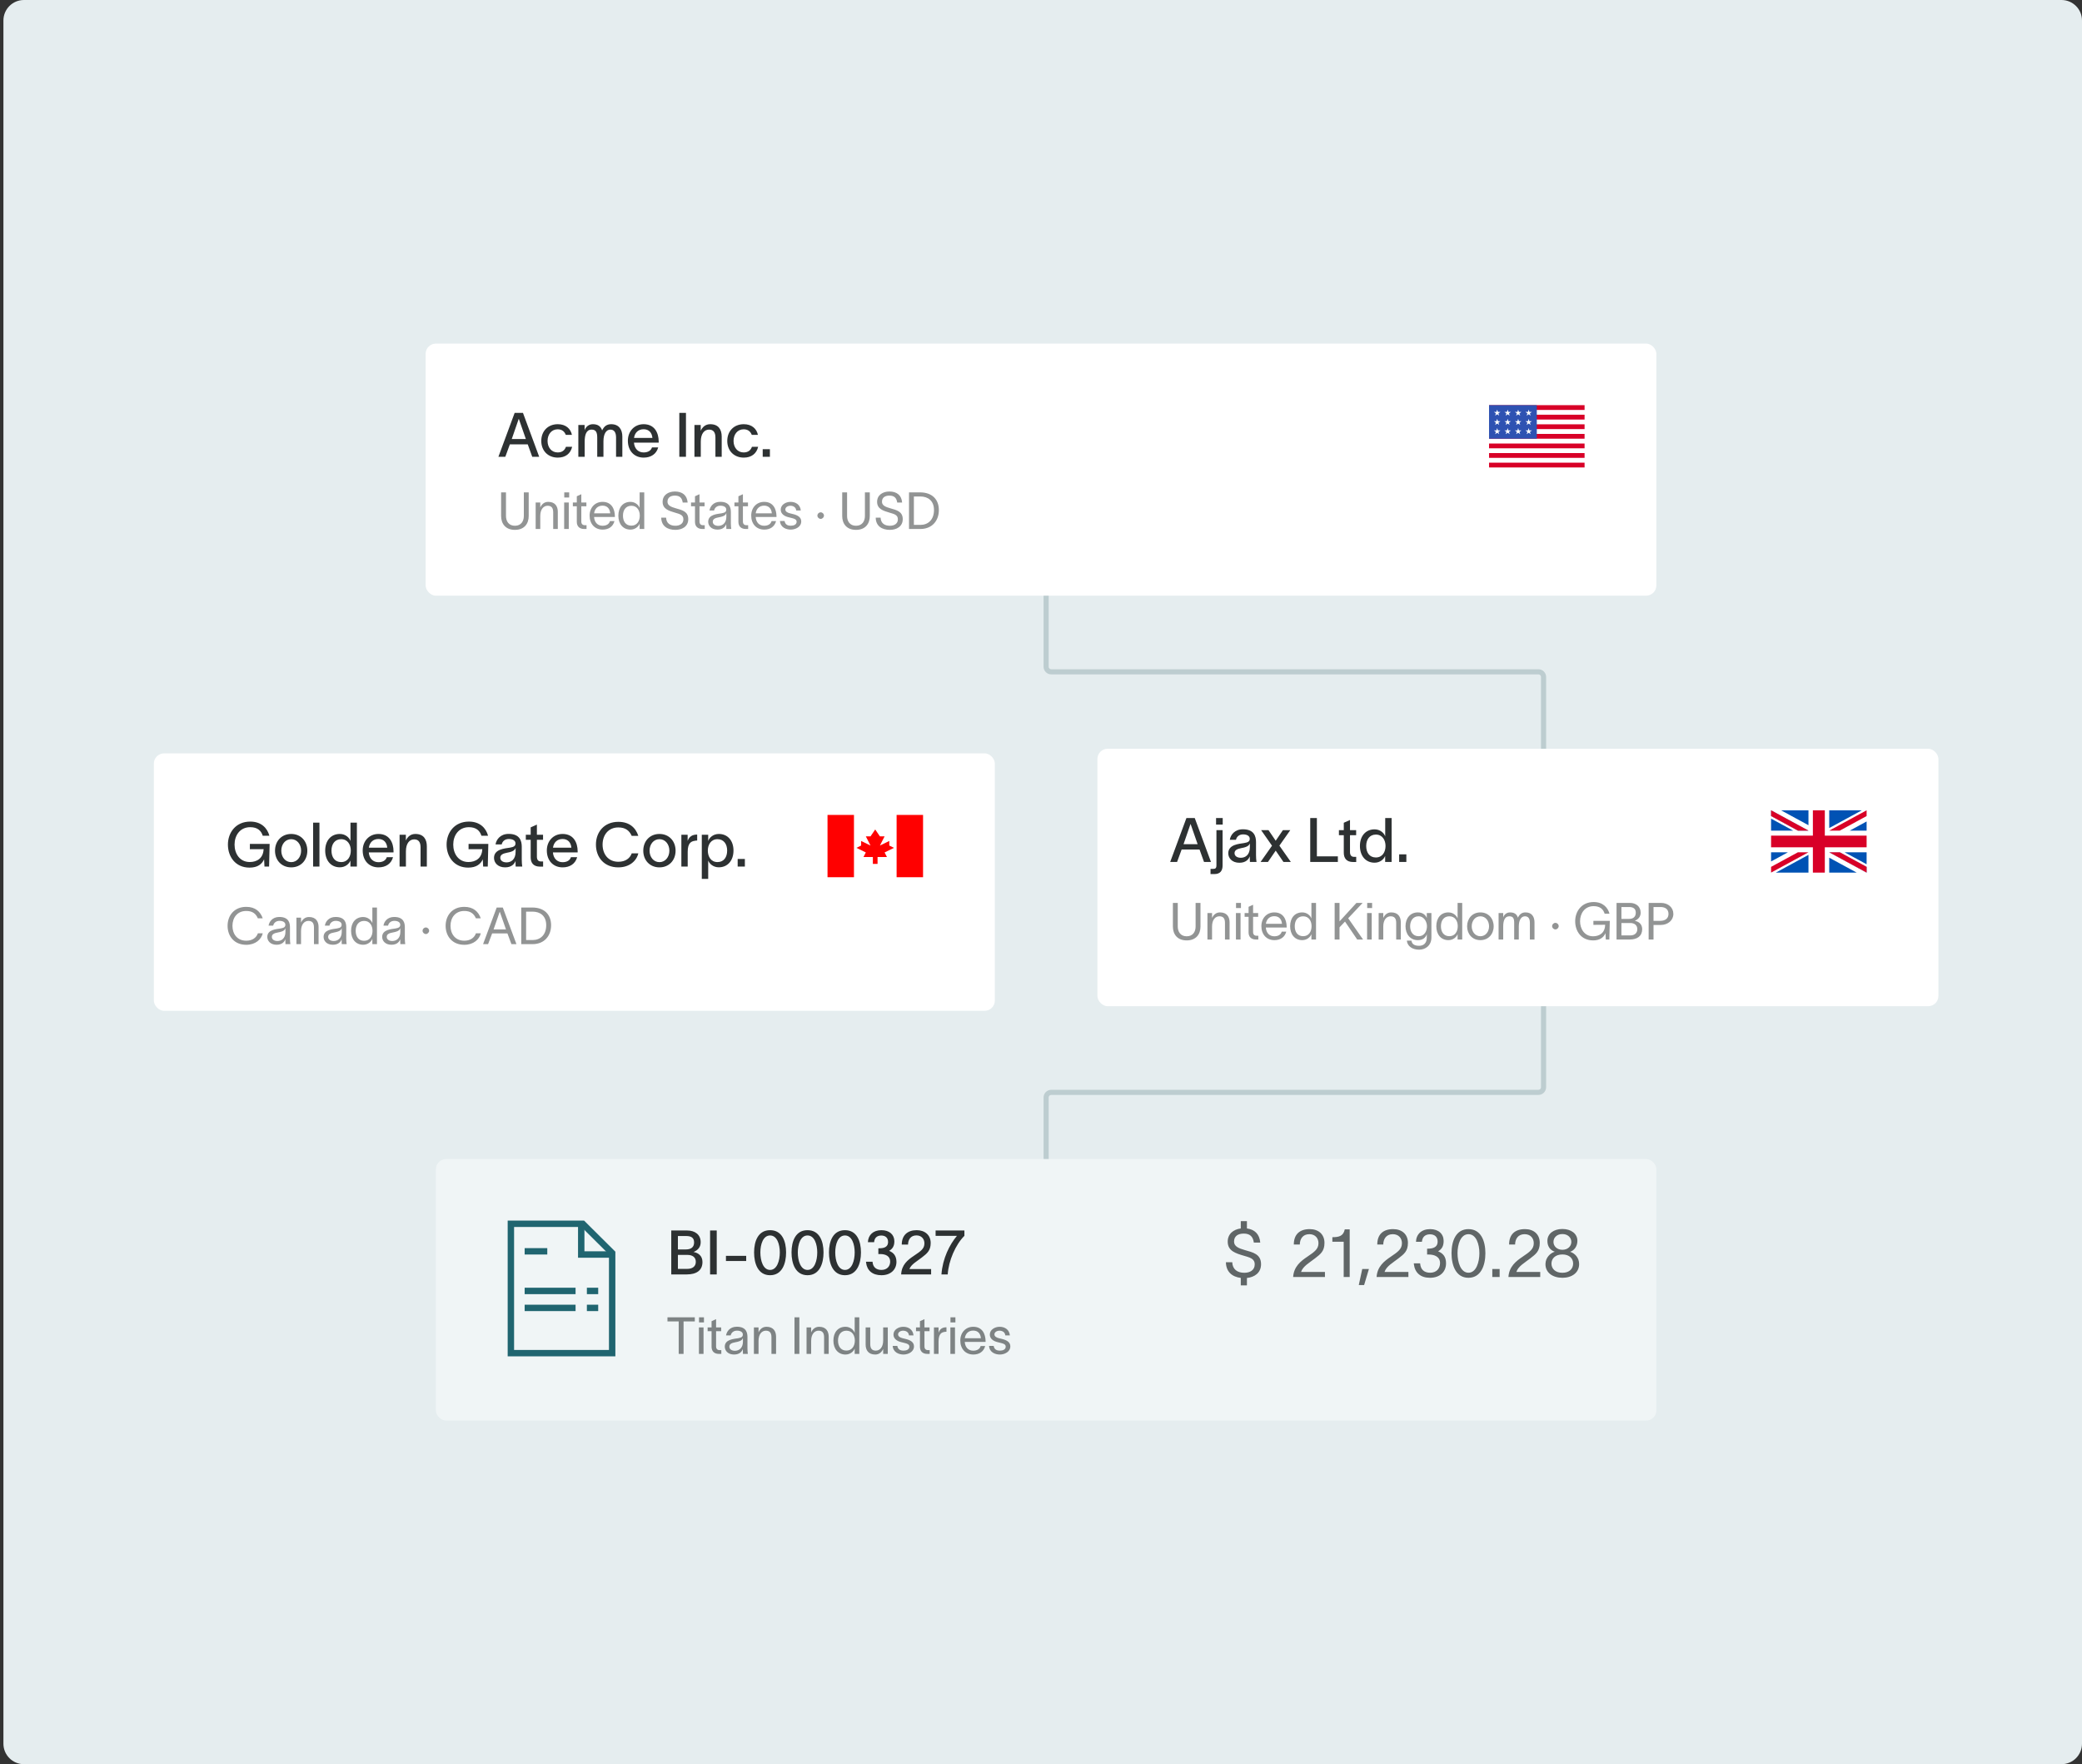 <svg width="406" height="344" viewBox="0 0 406 344" fill="none" xmlns="http://www.w3.org/2000/svg">
<rect x="0" y="0" width="406" height="344" fill="#333333" stroke="none"/>
<g clip-path="url(#clip0_7899_47721)">
<path d="M0.667 4C0.667 1.791 2.458 0 4.667 0H402C404.209 0 406 1.791 406 4V340C406 342.209 404.209 344 402 344H4.667C2.458 344 0.667 342.209 0.667 340V4Z" fill="#E5EDEF"/>
<path d="M204 116V130C204 130.552 204.448 131 205 131H300C300.552 131 301 131.448 301 132V164V212C301 212.552 300.552 213 300 213H205C204.448 213 204 213.448 204 214V228" stroke="#BDCDD0"/>
<rect x="83" y="67" width="240" height="49.15" rx="2" fill="white"/>
<path d="M98.536 89.074H97.192L100.36 80.506H101.98L105.148 89.074H103.792L102.916 86.65H99.424L98.536 89.074ZM99.796 85.606H102.544L101.176 81.682H101.152L99.796 85.606ZM111.576 87.118C111.252 88.462 110.268 89.23 108.768 89.23C106.872 89.23 105.552 87.898 105.552 85.978C105.552 84.046 106.872 82.714 108.768 82.714C110.328 82.714 111.276 83.59 111.528 84.79H110.328C110.1 84.202 109.656 83.71 108.744 83.71C107.544 83.71 106.776 84.706 106.776 85.978C106.776 87.238 107.544 88.222 108.744 88.222C109.572 88.222 110.112 87.838 110.364 87.118H111.576ZM112.779 89.074V82.87H114.003V83.914C114.147 83.338 114.747 82.714 115.599 82.714C116.559 82.714 117.135 83.098 117.423 83.926C117.795 83.122 118.335 82.714 119.187 82.714C120.711 82.714 121.359 83.782 121.359 85.126V89.074H120.135V85.33C120.135 84.298 119.763 83.77 119.019 83.77C118.251 83.77 117.675 84.538 117.675 86.05V89.074H116.463V85.33C116.463 84.298 116.211 83.77 115.359 83.77C114.303 83.77 114.015 84.85 114.015 86.11V89.074H112.779ZM128.354 87.238C128.006 88.522 126.95 89.23 125.522 89.23C123.674 89.23 122.438 87.898 122.438 85.942C122.438 84.07 123.734 82.714 125.51 82.714C127.658 82.714 128.438 84.406 128.45 86.086V86.314H123.626C123.722 87.502 124.466 88.222 125.51 88.222C126.278 88.222 126.926 87.922 127.142 87.238H128.354ZM123.638 85.39H127.226C127.13 84.406 126.578 83.698 125.51 83.698C124.454 83.698 123.782 84.382 123.638 85.39ZM132.47 80.506H133.766V89.074H132.47V80.506ZM135.42 89.074V82.87H136.644V83.998C136.968 83.29 137.544 82.714 138.504 82.714C140.124 82.714 140.736 83.782 140.736 85.126V89.074H139.512V85.33C139.512 84.298 139.116 83.77 138.264 83.77C137.376 83.77 136.656 84.526 136.656 86.11V89.074H135.42ZM147.845 87.118C147.521 88.462 146.537 89.23 145.037 89.23C143.141 89.23 141.821 87.898 141.821 85.978C141.821 84.046 143.141 82.714 145.037 82.714C146.597 82.714 147.545 83.59 147.797 84.79H146.597C146.369 84.202 145.925 83.71 145.013 83.71C143.813 83.71 143.045 84.706 143.045 85.978C143.045 87.238 143.813 88.222 145.013 88.222C145.841 88.222 146.381 87.838 146.633 87.118H147.845ZM148.731 87.586H150.135V89.074H148.731V87.586Z" fill="#2D3132"/>
<g clip-path="url(#clip1_7899_47721)">
<path d="M290.37 79H309V91.15H290.37V79Z" fill="white"/>
<path d="M290.37 79H309V79.934H290.37V79ZM290.37 80.869H309V81.803H290.37V80.869ZM290.37 82.737H309V83.672H290.37V82.737ZM290.37 84.606H309V85.54H290.37V84.606ZM290.37 86.478H309V87.413H290.37V86.478ZM290.37 88.347H309V89.281H290.37V88.347ZM290.37 90.216H309V91.15H290.37V90.216Z" fill="#D80027"/>
<path d="M290.37 79H299.685V85.54H290.37V79Z" fill="#2E52B2"/>
<path d="M292.106 83.932L291.96 83.477L291.801 83.932H291.321L291.71 84.206L291.565 84.66L291.96 84.38L292.345 84.66L292.196 84.206L292.592 83.932H292.106ZM294.15 83.932L294.001 83.477L293.849 83.932H293.369L293.758 84.206L293.613 84.66L294.001 84.38L294.394 84.66L294.248 84.206L294.637 83.932H294.15ZM296.202 83.932L296.046 83.477L295.901 83.932H295.41L295.81 84.206L295.657 84.66L296.046 84.38L296.445 84.66L296.293 84.206L296.681 83.932H296.202ZM298.243 83.932L298.098 83.477L297.945 83.932H297.462L297.855 84.206L297.709 84.66L298.098 84.38L298.49 84.66L298.334 84.206L298.733 83.932H298.243ZM294.001 81.673L293.849 82.127H293.369L293.758 82.408L293.613 82.856L294.001 82.579L294.394 82.856L294.248 82.408L294.637 82.127H294.15L294.001 81.673ZM291.96 81.673L291.801 82.127H291.321L291.71 82.408L291.565 82.856L291.96 82.579L292.345 82.856L292.196 82.408L292.592 82.127H292.106L291.96 81.673ZM296.046 81.673L295.901 82.127H295.41L295.81 82.408L295.657 82.856L296.046 82.579L296.445 82.856L296.293 82.408L296.681 82.127H296.202L296.046 81.673ZM298.098 81.673L297.945 82.127H297.462L297.855 82.408L297.709 82.856L298.098 82.579L298.49 82.856L298.334 82.408L298.733 82.127H298.243L298.098 81.673ZM291.96 79.875L291.801 80.323H291.321L291.71 80.603L291.565 81.055L291.96 80.774L292.345 81.055L292.196 80.603L292.592 80.323H292.106L291.96 79.875ZM294.001 79.875L293.849 80.323H293.369L293.758 80.603L293.613 81.055L294.001 80.774L294.394 81.055L294.248 80.603L294.637 80.323H294.15L294.001 79.875ZM296.046 79.875L295.901 80.323H295.41L295.81 80.603L295.657 81.055L296.046 80.774L296.445 81.055L296.293 80.603L296.681 80.323H296.202L296.046 79.875ZM298.098 79.875L297.945 80.323H297.462L297.855 80.603L297.709 81.055L298.098 80.774L298.49 81.055L298.334 80.603L298.733 80.323H298.243L298.098 79.875Z" fill="white"/>
</g>
<path d="M103.1 100.608C103.1 102.108 102.25 103.318 100.41 103.318C98.57 103.318 97.72 102.108 97.72 100.608V96.008H98.67V100.608C98.67 101.638 99.21 102.518 100.41 102.518C101.61 102.518 102.15 101.638 102.15 100.608V96.008H103.1V100.608ZM104.456 103.148V97.978H105.356V98.948C105.626 98.358 106.106 97.858 106.906 97.858C108.266 97.858 108.776 98.748 108.776 99.798V103.148H107.876V99.888C107.876 98.978 107.486 98.618 106.786 98.618C106.026 98.618 105.356 99.258 105.356 100.608V103.148H104.456ZM110.993 97.008H110.033V96.008H110.993V97.008ZM110.013 103.148V97.978H110.913V103.148H110.013ZM113.359 101.698C113.359 102.158 113.619 102.408 114.019 102.408H114.379V103.148H113.929C112.929 103.148 112.479 102.558 112.479 101.758V98.718H111.709V97.978H112.479V96.768L113.359 96.368V97.978H114.349V98.718H113.359V101.698ZM119.826 101.608C119.536 102.708 118.666 103.268 117.516 103.268C115.986 103.268 114.976 102.158 114.976 100.538C114.976 98.978 116.036 97.858 117.496 97.858C119.316 97.858 119.886 99.318 119.906 100.648V100.808H115.846C115.916 101.888 116.576 102.518 117.496 102.518C118.186 102.518 118.766 102.248 118.946 101.608H119.826ZM115.856 100.088H118.996C118.916 99.188 118.416 98.598 117.496 98.598C116.566 98.598 115.976 99.198 115.856 100.088ZM122.942 97.858C123.882 97.858 124.532 98.488 124.722 99.028H124.732V96.008H125.632V103.148H124.732V102.118H124.722C124.532 102.648 123.882 103.268 122.942 103.268C121.482 103.268 120.582 102.148 120.582 100.548C120.582 98.948 121.482 97.858 122.942 97.858ZM121.482 100.548C121.482 101.668 122.032 102.498 123.122 102.498C124.242 102.498 124.762 101.568 124.762 100.548C124.762 99.538 124.242 98.618 123.122 98.618C122.062 98.618 121.482 99.428 121.482 100.548ZM129.894 100.938C129.934 102.008 130.664 102.518 131.704 102.518C132.544 102.518 133.264 102.128 133.264 101.258C133.264 100.378 132.524 100.228 131.624 99.958C130.444 99.608 129.244 99.258 129.214 97.908C129.184 96.528 130.324 95.838 131.614 95.838C133.044 95.838 133.984 96.558 134.094 97.988H133.134C133.004 97.088 132.554 96.638 131.614 96.638C130.824 96.638 130.164 96.968 130.164 97.838C130.164 98.568 130.864 98.848 131.804 99.118C132.994 99.458 134.214 99.718 134.214 101.228C134.214 102.688 132.984 103.318 131.704 103.318C130.144 103.318 128.964 102.568 128.944 100.938H129.894ZM136.406 101.698C136.406 102.158 136.666 102.408 137.066 102.408H137.426V103.148H136.976C135.976 103.148 135.526 102.558 135.526 101.758V98.718H134.756V97.978H135.526V96.768L136.406 96.368V97.978H137.396V98.718H136.406V101.698ZM138.353 99.538C138.463 98.788 139.093 97.848 140.443 97.848C142.343 97.848 142.523 99.078 142.523 99.878V102.098C142.523 102.488 142.563 102.898 142.603 103.148H141.643C141.623 102.898 141.623 102.688 141.623 102.398V102.198H141.613C141.493 102.598 141.063 103.268 139.913 103.268C138.673 103.268 138.103 102.478 138.103 101.738C138.103 100.278 139.943 100.228 140.723 100.088C141.403 99.968 141.623 99.778 141.623 99.348C141.623 98.918 141.213 98.608 140.473 98.608C139.843 98.608 139.373 98.978 139.253 99.538H138.353ZM138.993 101.738C138.993 102.228 139.443 102.538 140.073 102.538C140.863 102.538 141.643 102.028 141.643 100.748L141.633 100.028C141.533 100.368 141.313 100.668 140.193 100.868C139.443 100.998 138.993 101.218 138.993 101.738ZM144.873 101.698C144.873 102.158 145.133 102.408 145.533 102.408H145.893V103.148H145.443C144.443 103.148 143.993 102.558 143.993 101.758V98.718H143.223V97.978H143.993V96.768L144.873 96.368V97.978H145.863V98.718H144.873V101.698ZM151.34 101.608C151.05 102.708 150.18 103.268 149.03 103.268C147.5 103.268 146.49 102.158 146.49 100.538C146.49 98.978 147.55 97.858 149.01 97.858C150.83 97.858 151.4 99.318 151.42 100.648V100.808H147.36C147.43 101.888 148.09 102.518 149.01 102.518C149.7 102.518 150.28 102.248 150.46 101.608H151.34ZM147.37 100.088H150.51C150.43 99.188 149.93 98.598 149.01 98.598C148.08 98.598 147.49 99.198 147.37 100.088ZM155.265 99.538C155.205 98.868 154.645 98.618 154.125 98.618C153.635 98.618 153.145 98.898 153.145 99.338C153.145 99.738 153.545 99.968 153.995 100.078L154.675 100.248C155.455 100.438 156.245 100.808 156.245 101.668C156.245 102.768 155.095 103.268 154.195 103.268C153.325 103.268 152.185 102.868 152.095 101.588H152.995C153.115 102.248 153.525 102.508 154.225 102.508C154.735 102.508 155.345 102.328 155.345 101.728C155.345 101.288 154.915 101.138 154.425 101.018L153.705 100.838C152.935 100.648 152.245 100.178 152.245 99.378C152.245 98.408 153.245 97.858 154.155 97.858C155.165 97.858 156.055 98.398 156.155 99.538H155.265ZM160.037 99.898C160.387 99.898 160.677 100.188 160.677 100.538C160.677 100.858 160.377 101.178 160.047 101.178C159.697 101.178 159.397 100.888 159.397 100.538C159.397 100.188 159.687 99.898 160.037 99.898ZM169.614 100.608C169.614 102.108 168.764 103.318 166.924 103.318C165.084 103.318 164.234 102.108 164.234 100.608V96.008H165.184V100.608C165.184 101.638 165.724 102.518 166.924 102.518C168.124 102.518 168.664 101.638 168.664 100.608V96.008H169.614V100.608ZM171.72 100.938C171.76 102.008 172.49 102.518 173.53 102.518C174.37 102.518 175.09 102.128 175.09 101.258C175.09 100.378 174.35 100.228 173.45 99.958C172.27 99.608 171.07 99.258 171.04 97.908C171.01 96.528 172.15 95.838 173.44 95.838C174.87 95.838 175.81 96.558 175.92 97.988H174.96C174.83 97.088 174.38 96.638 173.44 96.638C172.65 96.638 171.99 96.968 171.99 97.838C171.99 98.568 172.69 98.848 173.63 99.118C174.82 99.458 176.04 99.718 176.04 101.228C176.04 102.688 174.81 103.318 173.53 103.318C171.97 103.318 170.79 102.568 170.77 100.938H171.72ZM179.412 96.008C181.752 96.008 183.082 97.368 183.082 99.458C183.082 101.548 181.752 103.148 179.472 103.148H177.262V96.008H179.412ZM178.212 102.348H179.502C180.952 102.348 182.132 101.368 182.132 99.458C182.132 97.628 180.952 96.808 179.462 96.808H178.212V102.348Z" fill="#1D2020" fill-opacity="0.48"/>
<rect x="214" y="146" width="164" height="50.2" rx="2" fill="white"/>
<path d="M229.536 168.074H228.192L231.36 159.506H232.98L236.148 168.074H234.792L233.916 165.65H230.424L229.536 168.074ZM230.796 164.606H233.544L232.176 160.682H232.152L230.796 164.606ZM238.435 160.79H237.139V159.506H238.435V160.79ZM236.059 170.438V169.43H236.467C237.007 169.43 237.211 169.322 237.211 168.698V161.87H238.411V168.746C238.411 169.718 238.015 170.438 236.791 170.438H236.059ZM239.818 163.754C239.962 162.806 240.754 161.702 242.374 161.702C244.546 161.702 244.93 163.058 244.93 164.21V166.73C244.93 167.198 244.966 167.738 245.026 168.074H243.742C243.718 167.81 243.718 167.558 243.718 167.258V166.994H243.706C243.526 167.486 243.01 168.23 241.69 168.23C240.25 168.23 239.518 167.318 239.518 166.382C239.518 164.642 241.678 164.546 242.59 164.39C243.394 164.258 243.706 164.066 243.706 163.55C243.706 163.034 243.226 162.698 242.398 162.698C241.69 162.698 241.162 163.106 241.018 163.754H239.818ZM240.742 166.358C240.742 166.898 241.222 167.258 241.966 167.258C242.854 167.258 243.73 166.694 243.73 165.194V164.438C243.598 164.81 243.298 165.158 242.11 165.362C241.234 165.53 240.742 165.782 240.742 166.358ZM245.817 168.074L248.049 164.906L245.925 161.87H247.365L248.769 163.934L250.173 161.87H251.613L249.489 164.894L251.721 168.074H250.281L248.769 165.866L247.257 168.074H245.817ZM255.502 159.506H256.798V166.982H260.89V168.074H255.502V159.506ZM263.256 166.142C263.256 166.742 263.508 167.078 264.048 167.078H264.468V168.086H263.868C262.548 168.086 262.044 167.318 262.044 166.262V162.854H261.096V161.87H262.044V160.43L263.256 159.89V161.87H264.456V162.854H263.256V166.142ZM268.048 161.714C269.152 161.714 269.896 162.446 270.112 163.058H270.124V159.506H271.372V168.074H270.112V166.922H270.1C269.872 167.51 269.152 168.218 268.048 168.218C266.32 168.218 265.192 166.898 265.192 164.954C265.192 163.01 266.32 161.714 268.048 161.714ZM266.416 164.954C266.416 166.238 267.052 167.198 268.3 167.198C269.584 167.198 270.184 166.13 270.184 164.954C270.184 163.802 269.572 162.734 268.3 162.734C267.088 162.734 266.416 163.682 266.416 164.954ZM272.841 166.586H274.245V168.074H272.841V166.586Z" fill="#2D3132"/>
<g clip-path="url(#clip2_7899_47721)">
<path d="M345.37 158H364V170.15H345.37V158Z" fill="white"/>
<path d="M355.849 158H353.521V162.936H345.37V165.214H353.521V170.15H355.849V165.214H364V162.936H355.849V158Z" fill="#D80027"/>
<path d="M359.699 166.188L364 168.525V166.188H359.699ZM356.71 166.188L364 170.149V169.029L358.771 166.188H356.71ZM362.058 170.149L356.71 167.243V170.149H362.058Z" fill="#0052B4"/>
<path d="M356.71 166.188L364 170.149V169.029L358.771 166.188H356.71Z" fill="white"/>
<path d="M356.71 166.188L364 170.149V169.029L358.771 166.188H356.71Z" fill="#D80027"/>
<path d="M348.657 166.188L345.37 167.974V166.188H348.657ZM352.66 166.691V170.149H346.298L352.66 166.691Z" fill="#0052B4"/>
<path d="M350.599 166.188L345.37 169.029V170.149L352.66 166.188H350.599Z" fill="#D80027"/>
<path d="M349.672 161.962L345.37 159.624V161.962H349.672ZM352.66 161.962L345.37 158V159.12L350.599 161.962H352.66ZM347.312 158L352.66 160.907V158H347.312Z" fill="#0052B4"/>
<path d="M352.66 161.962L345.37 158V159.12L350.599 161.962H352.66Z" fill="white"/>
<path d="M352.66 161.962L345.37 158V159.12L350.599 161.962H352.66Z" fill="#D80027"/>
<path d="M360.713 161.962L364 160.175V161.962H360.713ZM356.71 161.458V158H363.072L356.71 161.458Z" fill="#0052B4"/>
<path d="M358.771 161.962L364 159.12V158L356.71 161.962H358.771Z" fill="#D80027"/>
</g>
<path d="M234.1 180.659C234.1 182.159 233.25 183.369 231.41 183.369C229.57 183.369 228.72 182.159 228.72 180.659V176.059H229.67V180.659C229.67 181.689 230.21 182.569 231.41 182.569C232.61 182.569 233.15 181.689 233.15 180.659V176.059H234.1V180.659ZM235.456 183.199V178.029H236.356V178.999C236.626 178.409 237.106 177.909 237.906 177.909C239.266 177.909 239.776 178.799 239.776 179.849V183.199H238.876V179.939C238.876 179.029 238.486 178.669 237.786 178.669C237.026 178.669 236.356 179.309 236.356 180.659V183.199H235.456ZM241.993 177.059H241.033V176.059H241.993V177.059ZM241.013 183.199V178.029H241.913V183.199H241.013ZM244.359 181.749C244.359 182.209 244.619 182.459 245.019 182.459H245.379V183.199H244.929C243.929 183.199 243.479 182.609 243.479 181.809V178.769H242.709V178.029H243.479V176.819L244.359 176.419V178.029H245.349V178.769H244.359V181.749ZM250.826 181.659C250.536 182.759 249.666 183.319 248.516 183.319C246.986 183.319 245.976 182.209 245.976 180.589C245.976 179.029 247.036 177.909 248.496 177.909C250.316 177.909 250.886 179.369 250.906 180.699V180.859H246.846C246.916 181.939 247.576 182.569 248.496 182.569C249.186 182.569 249.766 182.299 249.946 181.659H250.826ZM246.856 180.139H249.996C249.916 179.239 249.416 178.649 248.496 178.649C247.566 178.649 246.976 179.249 246.856 180.139ZM253.942 177.909C254.882 177.909 255.532 178.539 255.722 179.079H255.732V176.059H256.632V183.199H255.732V182.169H255.722C255.532 182.699 254.882 183.319 253.942 183.319C252.482 183.319 251.582 182.199 251.582 180.599C251.582 178.999 252.482 177.909 253.942 177.909ZM252.482 180.599C252.482 181.719 253.032 182.549 254.122 182.549C255.242 182.549 255.762 181.619 255.762 180.599C255.762 179.589 255.242 178.669 254.122 178.669C253.062 178.669 252.482 179.479 252.482 180.599ZM261.214 183.199H260.264V176.059H261.214V179.659L264.514 176.059H265.724L262.904 179.049L265.804 183.199H264.664L262.284 179.699L261.214 180.819V183.199ZM267.569 177.059H266.609V176.059H267.569V177.059ZM266.589 183.199V178.029H267.489V183.199H266.589ZM268.845 183.199V178.029H269.745V178.999C270.015 178.409 270.495 177.909 271.295 177.909C272.655 177.909 273.165 178.799 273.165 179.849V183.199H272.265V179.939C272.265 179.029 271.875 178.669 271.175 178.669C270.415 178.669 269.745 179.309 269.745 180.659V183.199H268.845ZM278.232 178.029H279.132V182.799C279.132 184.329 278.012 185.179 276.732 185.179C275.452 185.179 274.452 184.539 274.342 183.419H275.242C275.342 184.159 275.912 184.419 276.732 184.419C277.552 184.419 278.232 183.969 278.232 182.799V182.179H278.222C278.002 182.819 277.492 183.319 276.482 183.319C275.002 183.319 274.082 182.149 274.082 180.599C274.082 179.059 275.002 177.909 276.482 177.909C277.492 177.909 278.032 178.479 278.222 178.989H278.232V178.029ZM274.982 180.599C274.982 181.619 275.492 182.549 276.622 182.549C277.892 182.549 278.262 181.419 278.262 180.599C278.262 179.789 277.732 178.669 276.622 178.669C275.522 178.669 274.982 179.589 274.982 180.599ZM282.448 177.909C283.388 177.909 284.038 178.539 284.228 179.079H284.238V176.059H285.138V183.199H284.238V182.169H284.228C284.038 182.699 283.388 183.319 282.448 183.319C280.988 183.319 280.088 182.199 280.088 180.599C280.088 178.999 280.988 177.909 282.448 177.909ZM280.988 180.599C280.988 181.719 281.538 182.549 282.628 182.549C283.748 182.549 284.268 181.619 284.268 180.599C284.268 179.589 283.748 178.669 282.628 178.669C281.568 178.669 280.988 179.479 280.988 180.599ZM288.683 183.319C287.113 183.319 286.093 182.139 286.093 180.619C286.093 179.099 287.113 177.909 288.683 177.909C290.253 177.909 291.273 179.099 291.273 180.619C291.273 182.139 290.253 183.319 288.683 183.319ZM286.993 180.619C286.993 181.679 287.673 182.559 288.683 182.559C289.693 182.559 290.373 181.679 290.373 180.619C290.373 179.549 289.693 178.669 288.683 178.669C287.673 178.669 286.993 179.549 286.993 180.619ZM292.234 183.199V178.029H293.134V178.909C293.234 178.439 293.744 177.909 294.444 177.909C295.284 177.909 295.764 178.229 296.004 178.939C296.324 178.239 296.794 177.909 297.484 177.909C298.744 177.909 299.234 178.799 299.234 179.849V183.199H298.334V179.939C298.334 179.029 297.964 178.669 297.364 178.669C296.704 178.669 296.174 179.309 296.174 180.659V183.199H295.274V179.939C295.274 179.029 295.024 178.669 294.324 178.669C293.404 178.669 293.134 179.579 293.134 180.659V183.199H292.234ZM303.312 179.949C303.662 179.949 303.952 180.239 303.952 180.589C303.952 180.909 303.652 181.229 303.322 181.229C302.972 181.229 302.672 180.939 302.672 180.589C302.672 180.239 302.962 179.949 303.312 179.949ZM310.719 180.339V179.559H313.919L313.829 183.199H313.139L313.079 181.959C312.719 182.789 311.979 183.369 310.669 183.369C308.339 183.369 307.169 181.579 307.169 179.629C307.169 177.679 308.439 175.889 310.769 175.889C312.579 175.889 313.539 176.969 313.859 178.159H312.909C312.659 177.319 312.039 176.689 310.769 176.689C309.009 176.689 308.119 178.139 308.119 179.629C308.119 181.119 308.979 182.569 310.669 182.569C311.829 182.569 312.989 181.959 313.009 180.319L310.719 180.339ZM315.235 183.199V176.059H317.835C319.045 176.059 319.935 176.769 319.935 177.969C319.935 178.719 319.515 179.229 318.805 179.549V179.559C319.625 179.699 320.235 180.249 320.235 181.179C320.235 182.509 319.295 183.199 317.775 183.199H315.235ZM316.185 182.399H317.935C318.725 182.399 319.285 181.949 319.285 181.179C319.285 180.419 318.725 179.979 317.935 179.979H316.185V182.399ZM316.185 179.179H317.655C318.485 179.179 318.985 178.769 318.985 177.969C318.985 177.169 318.485 176.859 317.655 176.859H316.185V179.179ZM323.734 179.559C324.774 179.559 325.364 179.049 325.364 178.209C325.364 177.369 324.834 176.859 323.794 176.859H322.444V179.559H323.734ZM321.494 183.199V176.059H323.894C325.314 176.059 326.314 176.969 326.314 178.209C326.314 179.449 325.254 180.359 323.834 180.359H322.444V183.199H321.494Z" fill="#1D2020" fill-opacity="0.48"/>
<rect x="85" y="226" width="238" height="51" rx="2" fill="#F0F5F6"/>
<path d="M113.636 238.625L119.375 244.327V263.854H99.625V238.625H113.636Z" stroke="#206570" stroke-width="1.25"/>
<path d="M113.343 238.551V244.619H119.411" stroke="#206570" stroke-width="1.25"/>
<line x1="102.31" y1="243.996" x2="106.723" y2="243.996" stroke="#206570" stroke-width="1.25"/>
<line x1="102.31" y1="251.719" x2="112.239" y2="251.719" stroke="#206570" stroke-width="1.25"/>
<line x1="114.445" y1="251.719" x2="116.652" y2="251.719" stroke="#206570" stroke-width="1.25"/>
<line x1="114.445" y1="255.027" x2="116.652" y2="255.027" stroke="#206570" stroke-width="1.25"/>
<line x1="102.31" y1="255.027" x2="112.239" y2="255.027" stroke="#206570" stroke-width="1.25"/>
<path d="M130.9 248.5V239.932H133.984C135.532 239.932 136.636 240.748 136.636 242.212C136.636 243.136 136.144 243.748 135.256 244.12V244.132C136.228 244.3 136.984 244.924 136.984 246.076C136.984 247.732 135.796 248.5 133.924 248.5H130.9ZM132.196 247.42H134.02C135.004 247.42 135.688 246.964 135.688 246.04C135.688 245.152 135.028 244.696 134.08 244.696H132.196V247.42ZM132.196 243.628H133.756C134.764 243.628 135.352 243.184 135.352 242.26C135.352 241.324 134.764 241.012 133.78 241.012H132.196V243.628ZM138.47 239.932H139.766V248.5H138.47V239.932ZM141.564 244.876H145.512V245.884H141.564V244.876ZM150.171 247.624C151.527 247.624 152.067 245.812 152.067 244.216C152.067 242.62 151.527 240.904 150.171 240.904C148.815 240.904 148.275 242.62 148.275 244.216C148.275 245.812 148.815 247.624 150.171 247.624ZM147.051 244.216C147.051 242.02 147.843 239.872 150.171 239.872C152.499 239.872 153.291 242.02 153.291 244.216C153.291 246.412 152.499 248.656 150.171 248.656C147.843 248.656 147.051 246.424 147.051 244.216ZM157.472 247.624C158.828 247.624 159.368 245.812 159.368 244.216C159.368 242.62 158.828 240.904 157.472 240.904C156.116 240.904 155.576 242.62 155.576 244.216C155.576 245.812 156.116 247.624 157.472 247.624ZM154.352 244.216C154.352 242.02 155.144 239.872 157.472 239.872C159.8 239.872 160.592 242.02 160.592 244.216C160.592 246.412 159.8 248.656 157.472 248.656C155.144 248.656 154.352 246.424 154.352 244.216ZM164.773 247.624C166.129 247.624 166.669 245.812 166.669 244.216C166.669 242.62 166.129 240.904 164.773 240.904C163.417 240.904 162.877 242.62 162.877 244.216C162.877 245.812 163.417 247.624 164.773 247.624ZM161.653 244.216C161.653 242.02 162.445 239.872 164.773 239.872C167.101 239.872 167.893 242.02 167.893 244.216C167.893 246.412 167.101 248.656 164.773 248.656C162.445 248.656 161.653 246.424 161.653 244.216ZM169.244 242.212C169.304 240.82 170.264 239.872 171.884 239.872C173.432 239.872 174.404 240.736 174.404 242.044C174.404 242.98 174.044 243.508 173.384 243.904C174.284 244.264 174.8 244.912 174.812 246.052C174.812 247.516 173.732 248.656 171.884 248.656C170.132 248.656 169.064 247.744 168.884 246.16V246.028H170.156V246.124C170.252 247.12 170.912 247.624 171.884 247.624C172.976 247.624 173.588 246.916 173.588 245.992C173.588 244.936 172.7 244.528 171.656 244.528H171.284V243.412C171.488 243.412 171.644 243.4 171.824 243.388C172.652 243.328 173.18 242.968 173.18 242.176C173.18 241.372 172.676 240.916 171.848 240.916C171.008 240.916 170.576 241.396 170.48 242.032L170.456 242.212H169.244ZM175.849 242.68C175.849 240.868 176.977 239.872 178.753 239.872C180.373 239.872 181.489 240.844 181.489 242.368C181.489 243.844 180.793 244.408 179.761 245.2C178.777 245.968 177.697 246.52 177.337 247.456H181.573V248.5H175.729C175.825 246.616 176.977 245.692 178.237 244.852C179.617 243.928 180.265 243.472 180.265 242.428C180.265 241.6 179.713 240.892 178.705 240.892C177.613 240.892 177.085 241.684 177.073 242.68H175.849ZM188.063 240.976C186.347 242.668 184.967 245.848 184.811 248.5H183.587C183.815 245.368 185.171 242.692 186.611 240.976H182.447V239.932H188.063V240.976Z" fill="#2D3132"/>
<path d="M241.959 238.106H243.155V239.536C244.663 239.731 245.625 240.654 245.755 242.292H244.507C244.338 241.122 243.753 240.537 242.531 240.537C241.504 240.537 240.646 240.966 240.646 242.097C240.646 243.046 241.556 243.41 242.778 243.761C244.325 244.203 245.911 244.541 245.911 246.504C245.911 248.207 244.624 249.039 243.155 249.195V250.638H241.959V249.182C240.282 248.974 239.086 247.999 239.06 246.127H240.295C240.347 247.518 241.296 248.181 242.648 248.181C243.74 248.181 244.676 247.674 244.676 246.543C244.676 245.399 243.714 245.204 242.544 244.853C241.01 244.398 239.45 243.943 239.411 242.188C239.372 240.602 240.529 239.718 241.959 239.536V238.106Z" fill="#3D4344" fill-opacity="0.8"/>
<path d="M252.299 242.669C252.299 240.693 253.443 239.666 255.393 239.666C257.122 239.666 258.279 240.68 258.279 242.357C258.279 243.982 257.499 244.541 256.446 245.36C255.354 246.218 254.08 246.894 253.716 248.012H258.37V249H252.169C252.299 246.972 253.651 245.906 254.912 245.061C256.368 244.086 257.109 243.527 257.109 242.409C257.109 241.46 256.485 240.654 255.328 240.654C254.041 240.654 253.482 241.59 253.469 242.669H252.299ZM263.197 249H262.027V242.123H259.817V241.239C261.078 241.239 261.962 241.044 262.235 239.718H263.197V249ZM265.646 247.44H266.946L266.01 250.573H264.97L265.646 247.44ZM268.574 242.669C268.574 240.693 269.718 239.666 271.668 239.666C273.397 239.666 274.554 240.68 274.554 242.357C274.554 243.982 273.774 244.541 272.721 245.36C271.629 246.218 270.355 246.894 269.991 248.012H274.645V249H268.444C268.574 246.972 269.926 245.906 271.187 245.061C272.643 244.086 273.384 243.527 273.384 242.409C273.384 241.46 272.76 240.654 271.603 240.654C270.316 240.654 269.757 241.59 269.744 242.669H268.574ZM276.122 242.136C276.174 240.667 277.188 239.666 278.891 239.666C280.516 239.666 281.517 240.602 281.517 241.967C281.517 242.968 281.179 243.553 280.438 243.995C281.4 244.385 281.985 245.048 281.985 246.335C281.985 247.999 280.789 249.156 278.852 249.156C276.993 249.156 275.901 248.168 275.706 246.465V246.335H276.941V246.426C277.045 247.583 277.76 248.168 278.878 248.168C280.152 248.168 280.815 247.323 280.815 246.296C280.815 245.035 279.723 244.619 278.579 244.619H278.293V243.488C278.488 243.488 278.657 243.475 278.826 243.462C279.762 243.384 280.347 242.981 280.347 242.11C280.347 241.2 279.788 240.68 278.852 240.68C277.877 240.68 277.409 241.239 277.305 241.954L277.279 242.136H276.122ZM286.356 248.168C287.877 248.168 288.488 246.101 288.488 244.359C288.488 242.63 287.877 240.654 286.356 240.654C284.835 240.654 284.224 242.63 284.224 244.359C284.224 246.101 284.835 248.168 286.356 248.168ZM283.054 244.359C283.054 241.993 283.912 239.666 286.356 239.666C288.8 239.666 289.658 241.993 289.658 244.359C289.658 246.725 288.8 249.156 286.356 249.156C283.912 249.156 283.054 246.738 283.054 244.359ZM291.006 247.44H292.436V249H291.006V247.44ZM294.282 242.669C294.282 240.693 295.426 239.666 297.376 239.666C299.105 239.666 300.262 240.68 300.262 242.357C300.262 243.982 299.482 244.541 298.429 245.36C297.337 246.218 296.063 246.894 295.699 248.012H300.353V249H294.152C294.282 246.972 295.634 245.906 296.895 245.061C298.351 244.086 299.092 243.527 299.092 242.409C299.092 241.46 298.468 240.654 297.311 240.654C296.024 240.654 295.465 241.59 295.452 242.669H294.282ZM304.675 239.64C306.352 239.64 307.6 240.537 307.6 241.954C307.6 243.02 306.976 243.839 306.17 244.086C307.028 244.333 307.938 245.191 307.938 246.478C307.938 248.168 306.521 249.156 304.688 249.156C302.79 249.156 301.36 248.168 301.373 246.478C301.386 245.191 302.348 244.32 303.193 244.073C302.283 243.774 301.75 243.033 301.75 241.954C301.75 240.537 302.998 239.64 304.675 239.64ZM302.543 246.387C302.543 247.388 303.297 248.181 304.675 248.181C306.04 248.181 306.768 247.388 306.768 246.374C306.768 245.399 306.04 244.606 304.675 244.606C303.297 244.606 302.543 245.399 302.543 246.387ZM302.933 242.162C302.933 242.968 303.596 243.696 304.675 243.696C305.754 243.696 306.417 242.981 306.417 242.162C306.417 241.343 305.754 240.628 304.675 240.628C303.583 240.628 302.933 241.343 302.933 242.162Z" fill="#3D4344" fill-opacity="0.8"/>
<path d="M130.16 257.66V256.86H135.49V257.66H133.3V264H132.35V257.66H130.16ZM137.274 257.86H136.314V256.86H137.274V257.86ZM136.294 264V258.83H137.194V264H136.294ZM139.64 262.55C139.64 263.01 139.9 263.26 140.3 263.26H140.66V264H140.21C139.21 264 138.76 263.41 138.76 262.61V259.57H137.99V258.83H138.76V257.62L139.64 257.22V258.83H140.63V259.57H139.64V262.55ZM141.587 260.39C141.697 259.64 142.327 258.7 143.677 258.7C145.577 258.7 145.757 259.93 145.757 260.73V262.95C145.757 263.34 145.797 263.75 145.837 264H144.877C144.857 263.75 144.857 263.54 144.857 263.25V263.05H144.847C144.727 263.45 144.297 264.12 143.147 264.12C141.907 264.12 141.337 263.33 141.337 262.59C141.337 261.13 143.177 261.08 143.957 260.94C144.637 260.82 144.857 260.63 144.857 260.2C144.857 259.77 144.447 259.46 143.707 259.46C143.077 259.46 142.607 259.83 142.487 260.39H141.587ZM142.227 262.59C142.227 263.08 142.677 263.39 143.307 263.39C144.097 263.39 144.877 262.88 144.877 261.6L144.867 260.88C144.767 261.22 144.547 261.52 143.427 261.72C142.677 261.85 142.227 262.07 142.227 262.59ZM147.017 264V258.83H147.917V259.8C148.187 259.21 148.667 258.71 149.467 258.71C150.827 258.71 151.337 259.6 151.337 260.65V264H150.437V260.74C150.437 259.83 150.047 259.47 149.347 259.47C148.587 259.47 147.917 260.11 147.917 261.46V264H147.017ZM154.93 256.86H155.88V264H154.93V256.86ZM157.281 264V258.83H158.181V259.8C158.451 259.21 158.931 258.71 159.731 258.71C161.091 258.71 161.601 259.6 161.601 260.65V264H160.701V260.74C160.701 259.83 160.311 259.47 159.611 259.47C158.851 259.47 158.181 260.11 158.181 261.46V264H157.281ZM164.877 258.71C165.817 258.71 166.467 259.34 166.657 259.88H166.667V256.86H167.567V264H166.667V262.97H166.657C166.467 263.5 165.817 264.12 164.877 264.12C163.417 264.12 162.517 263 162.517 261.4C162.517 259.8 163.417 258.71 164.877 258.71ZM163.417 261.4C163.417 262.52 163.967 263.35 165.057 263.35C166.177 263.35 166.697 262.42 166.697 261.4C166.697 260.39 166.177 259.47 165.057 259.47C163.997 259.47 163.417 260.28 163.417 261.4ZM168.803 262.18V258.83H169.703V262.09C169.703 263 170.093 263.36 170.793 263.36C171.553 263.36 172.223 262.72 172.223 261.37V258.83H173.123V264H172.223V263.03C171.953 263.62 171.473 264.12 170.673 264.12C169.313 264.12 168.803 263.23 168.803 262.18ZM177.25 260.39C177.19 259.72 176.63 259.47 176.11 259.47C175.62 259.47 175.13 259.75 175.13 260.19C175.13 260.59 175.53 260.82 175.98 260.93L176.66 261.1C177.44 261.29 178.23 261.66 178.23 262.52C178.23 263.62 177.08 264.12 176.18 264.12C175.31 264.12 174.17 263.72 174.08 262.44H174.98C175.1 263.1 175.51 263.36 176.21 263.36C176.72 263.36 177.33 263.18 177.33 262.58C177.33 262.14 176.9 261.99 176.41 261.87L175.69 261.69C174.92 261.5 174.23 261.03 174.23 260.23C174.23 259.26 175.23 258.71 176.14 258.71C177.15 258.71 178.04 259.25 178.14 260.39H177.25ZM180.275 262.55C180.275 263.01 180.535 263.26 180.935 263.26H181.295V264H180.845C179.845 264 179.395 263.41 179.395 262.61V259.57H178.625V258.83H179.395V257.62L180.275 257.22V258.83H181.265V259.57H180.275V262.55ZM183.024 258.83V259.87C183.284 259.11 183.784 258.81 184.564 258.81V259.67C184.524 259.67 184.364 259.68 184.234 259.7C183.634 259.79 183.024 260.06 183.024 261.56V264H182.124V258.83H183.024ZM186.308 257.86H185.347V256.86H186.308V257.86ZM185.328 264V258.83H186.228V264H185.328ZM192.113 262.46C191.823 263.56 190.953 264.12 189.803 264.12C188.273 264.12 187.263 263.01 187.263 261.39C187.263 259.83 188.323 258.71 189.783 258.71C191.603 258.71 192.173 260.17 192.193 261.5V261.66H188.133C188.203 262.74 188.863 263.37 189.783 263.37C190.473 263.37 191.053 263.1 191.233 262.46H192.113ZM188.143 260.94H191.283C191.203 260.04 190.703 259.45 189.783 259.45C188.853 259.45 188.263 260.05 188.143 260.94ZM196.039 260.39C195.979 259.72 195.419 259.47 194.899 259.47C194.409 259.47 193.919 259.75 193.919 260.19C193.919 260.59 194.319 260.82 194.769 260.93L195.449 261.1C196.229 261.29 197.019 261.66 197.019 262.52C197.019 263.62 195.869 264.12 194.969 264.12C194.099 264.12 192.959 263.72 192.869 262.44H193.769C193.889 263.1 194.299 263.36 194.999 263.36C195.509 263.36 196.119 263.18 196.119 262.58C196.119 262.14 195.689 261.99 195.199 261.87L194.479 261.69C193.709 261.5 193.019 261.03 193.019 260.23C193.019 259.26 194.019 258.71 194.929 258.71C195.939 258.71 196.829 259.25 196.929 260.39H196.039Z" fill="#3D4344" fill-opacity="0.64"/>
<rect x="30" y="146.898" width="164" height="50.2" rx="2" fill="white"/>
<path d="M48.728 165.589V164.557H52.58L52.472 168.973H51.572L51.5 167.557C51.08 168.505 50.228 169.177 48.656 169.177C45.908 169.177 44.444 167.041 44.444 164.689C44.444 162.337 45.98 160.201 48.8 160.201C50.972 160.201 52.136 161.497 52.532 162.961H51.236C50.936 162.001 50.24 161.293 48.8 161.293C46.772 161.293 45.74 162.925 45.74 164.689C45.74 166.453 46.748 168.085 48.704 168.085C50.084 168.085 51.332 167.377 51.404 165.577L48.728 165.589ZM56.786 169.129C54.926 169.129 53.63 167.761 53.63 165.877C53.63 163.993 54.926 162.613 56.786 162.613C58.646 162.613 59.93 163.993 59.93 165.877C59.93 167.761 58.646 169.129 56.786 169.129ZM54.854 165.877C54.854 167.101 55.622 168.109 56.786 168.109C57.938 168.109 58.718 167.101 58.718 165.877C58.718 164.641 57.938 163.633 56.786 163.633C55.622 163.633 54.854 164.641 54.854 165.877ZM61.057 160.405H62.293V168.973H61.057V160.405ZM66.271 162.613C67.375 162.613 68.119 163.345 68.335 163.957H68.347V160.405H69.595V168.973H68.335V167.821H68.323C68.095 168.409 67.375 169.117 66.271 169.117C64.543 169.117 63.415 167.797 63.415 165.853C63.415 163.909 64.543 162.613 66.271 162.613ZM64.639 165.853C64.639 167.137 65.275 168.097 66.523 168.097C67.807 168.097 68.407 167.029 68.407 165.853C68.407 164.701 67.795 163.633 66.523 163.633C65.311 163.633 64.639 164.581 64.639 165.853ZM76.644 167.137C76.296 168.421 75.24 169.129 73.811 169.129C71.963 169.129 70.728 167.797 70.728 165.841C70.728 163.969 72.023 162.613 73.799 162.613C75.948 162.613 76.728 164.305 76.74 165.985V166.213H71.915C72.011 167.401 72.755 168.121 73.799 168.121C74.567 168.121 75.216 167.821 75.431 167.137H76.644ZM71.927 165.289H75.516C75.419 164.305 74.868 163.597 73.799 163.597C72.743 163.597 72.072 164.281 71.927 165.289ZM77.92 168.973V162.769H79.144V163.897C79.468 163.189 80.044 162.613 81.004 162.613C82.624 162.613 83.236 163.681 83.236 165.025V168.973H82.012V165.229C82.012 164.197 81.616 163.669 80.764 163.669C79.876 163.669 79.156 164.425 79.156 166.009V168.973H77.92ZM91.373 165.589V164.557H95.225L95.117 168.973H94.216L94.144 167.557C93.725 168.505 92.873 169.177 91.3 169.177C88.552 169.177 87.088 167.041 87.088 164.689C87.088 162.337 88.624 160.201 91.445 160.201C93.617 160.201 94.781 161.497 95.177 162.961H93.88C93.581 162.001 92.885 161.293 91.445 161.293C89.416 161.293 88.385 162.925 88.385 164.689C88.385 166.453 89.392 168.085 91.349 168.085C92.728 168.085 93.977 167.377 94.049 165.577L91.373 165.589ZM96.634 164.653C96.778 163.705 97.57 162.601 99.19 162.601C101.362 162.601 101.746 163.957 101.746 165.109V167.629C101.746 168.097 101.782 168.637 101.842 168.973H100.558C100.534 168.709 100.534 168.457 100.534 168.157V167.893H100.522C100.342 168.385 99.826 169.129 98.506 169.129C97.066 169.129 96.334 168.217 96.334 167.281C96.334 165.541 98.494 165.445 99.406 165.289C100.21 165.157 100.522 164.965 100.522 164.449C100.522 163.933 100.042 163.597 99.214 163.597C98.506 163.597 97.978 164.005 97.834 164.653H96.634ZM97.558 167.257C97.558 167.797 98.038 168.157 98.782 168.157C99.67 168.157 100.546 167.593 100.546 166.093V165.337C100.414 165.709 100.114 166.057 98.926 166.261C98.05 166.429 97.558 166.681 97.558 167.257ZM104.697 167.041C104.697 167.641 104.949 167.977 105.489 167.977H105.909V168.985H105.309C103.989 168.985 103.485 168.217 103.485 167.161V163.753H102.537V162.769H103.485V161.329L104.697 160.789V162.769H105.897V163.753H104.697V167.041ZM112.55 167.137C112.202 168.421 111.146 169.129 109.718 169.129C107.87 169.129 106.634 167.797 106.634 165.841C106.634 163.969 107.93 162.613 109.706 162.613C111.854 162.613 112.634 164.305 112.646 165.985V166.213H107.822C107.918 167.401 108.662 168.121 109.706 168.121C110.474 168.121 111.122 167.821 111.338 167.137H112.55ZM107.834 165.289H111.422C111.326 164.305 110.774 163.597 109.706 163.597C108.65 163.597 107.978 164.281 107.834 165.289ZM124.478 166.393C124.118 167.893 122.738 169.129 120.566 169.129C117.818 169.129 116.21 167.173 116.21 164.689C116.21 162.229 117.83 160.249 120.578 160.249C122.726 160.249 123.95 161.377 124.478 162.985H123.182C122.726 161.929 121.934 161.341 120.578 161.341C118.598 161.341 117.506 162.865 117.506 164.689C117.506 166.513 118.586 168.037 120.578 168.037C121.982 168.037 122.846 167.353 123.194 166.393H124.478ZM128.598 169.129C126.738 169.129 125.442 167.761 125.442 165.877C125.442 163.993 126.738 162.613 128.598 162.613C130.458 162.613 131.742 163.993 131.742 165.877C131.742 167.761 130.458 169.129 128.598 169.129ZM126.666 165.877C126.666 167.101 127.434 168.109 128.598 168.109C129.75 168.109 130.53 167.101 130.53 165.877C130.53 164.641 129.75 163.633 128.598 163.633C127.434 163.633 126.666 164.641 126.666 165.877ZM134.093 162.769V163.969C134.417 163.081 135.041 162.733 135.953 162.733V163.897C135.893 163.897 135.617 163.909 135.437 163.957C134.777 164.065 134.105 164.389 134.105 166.093V168.973H132.869V162.769H134.093ZM140.178 162.613C141.906 162.613 143.034 163.909 143.034 165.853C143.034 167.797 141.894 169.117 140.166 169.117C139.074 169.117 138.342 168.409 138.114 167.821H138.102V171.373H136.854V162.769H138.102V163.957H138.114C138.33 163.345 139.062 162.613 140.178 162.613ZM138.03 165.853C138.03 167.029 138.63 168.097 139.914 168.097C141.162 168.097 141.798 167.137 141.798 165.853C141.798 164.581 141.138 163.633 139.914 163.633C138.642 163.633 138.03 164.701 138.03 165.853ZM143.849 167.485H145.253V168.973H143.849V167.485Z" fill="#2D3132"/>
<g clip-path="url(#clip3_7899_47721)">
<path d="M161.37 158.898H180V171.048H161.37V158.898Z" fill="white"/>
<path d="M161.37 158.898H166.527V171.048H161.37V158.898ZM174.843 158.898H180V171.048H174.843V158.898ZM172.501 166.217L174.331 165.322L173.416 164.874V163.979L171.586 164.874L172.501 163.083H171.586L170.671 161.741L169.755 163.083H168.84L169.755 164.874L167.925 163.979V164.874L167.01 165.322L168.84 166.217L168.383 167.112H170.213V168.455H171.128V167.112H172.958L172.501 166.217Z" fill="#FF0000"/>
</g>
<path d="M51.24 181.988C50.96 183.158 49.84 184.228 48.02 184.228C45.67 184.228 44.38 182.538 44.38 180.528C44.38 178.518 45.67 176.828 48.02 176.828C49.81 176.828 50.79 177.788 51.23 179.058H50.28C49.89 178.158 49.23 177.628 48.02 177.628C46.24 177.628 45.33 178.978 45.33 180.528C45.33 182.078 46.23 183.428 48.02 183.428C49.24 183.428 50 182.818 50.29 181.988H51.24ZM52.374 180.488C52.484 179.738 53.114 178.798 54.464 178.798C56.364 178.798 56.544 180.028 56.544 180.828V183.048C56.544 183.438 56.584 183.848 56.624 184.098H55.664C55.644 183.848 55.644 183.638 55.644 183.348V183.148H55.634C55.514 183.548 55.084 184.218 53.934 184.218C52.694 184.218 52.124 183.428 52.124 182.688C52.124 181.228 53.964 181.178 54.744 181.038C55.424 180.918 55.644 180.728 55.644 180.298C55.644 179.868 55.234 179.558 54.494 179.558C53.864 179.558 53.394 179.928 53.274 180.488H52.374ZM53.014 182.688C53.014 183.178 53.464 183.488 54.094 183.488C54.884 183.488 55.664 182.978 55.664 181.698L55.654 180.978C55.554 181.318 55.334 181.618 54.214 181.818C53.464 181.948 53.014 182.168 53.014 182.688ZM57.804 184.098V178.928H58.704V179.898C58.974 179.308 59.454 178.808 60.254 178.808C61.614 178.808 62.124 179.698 62.124 180.748V184.098H61.224V180.838C61.224 179.928 60.834 179.568 60.134 179.568C59.374 179.568 58.704 180.208 58.704 181.558V184.098H57.804ZM63.351 180.488C63.461 179.738 64.091 178.798 65.441 178.798C67.341 178.798 67.521 180.028 67.521 180.828V183.048C67.521 183.438 67.561 183.848 67.601 184.098H66.641C66.621 183.848 66.621 183.638 66.621 183.348V183.148H66.611C66.491 183.548 66.061 184.218 64.911 184.218C63.671 184.218 63.101 183.428 63.101 182.688C63.101 181.228 64.941 181.178 65.721 181.038C66.401 180.918 66.621 180.728 66.621 180.298C66.621 179.868 66.211 179.558 65.471 179.558C64.841 179.558 64.371 179.928 64.251 180.488H63.351ZM63.991 182.688C63.991 183.178 64.441 183.488 65.071 183.488C65.861 183.488 66.641 182.978 66.641 181.698L66.631 180.978C66.531 181.318 66.311 181.618 65.191 181.818C64.441 181.948 63.991 182.168 63.991 182.688ZM70.821 178.808C71.761 178.808 72.411 179.438 72.601 179.978H72.611V176.958H73.511V184.098H72.611V183.068H72.601C72.411 183.598 71.761 184.218 70.821 184.218C69.361 184.218 68.461 183.098 68.461 181.498C68.461 179.898 69.361 178.808 70.821 178.808ZM69.361 181.498C69.361 182.618 69.911 183.448 71.001 183.448C72.121 183.448 72.641 182.518 72.641 181.498C72.641 180.488 72.121 179.568 71.001 179.568C69.941 179.568 69.361 180.378 69.361 181.498ZM74.776 180.488C74.886 179.738 75.516 178.798 76.867 178.798C78.766 178.798 78.947 180.028 78.947 180.828V183.048C78.947 183.438 78.987 183.848 79.026 184.098H78.067C78.046 183.848 78.046 183.638 78.046 183.348V183.148H78.037C77.916 183.548 77.487 184.218 76.337 184.218C75.097 184.218 74.526 183.428 74.526 182.688C74.526 181.228 76.367 181.178 77.147 181.038C77.826 180.918 78.046 180.728 78.046 180.298C78.046 179.868 77.636 179.558 76.897 179.558C76.266 179.558 75.796 179.928 75.677 180.488H74.776ZM75.416 182.688C75.416 183.178 75.867 183.488 76.496 183.488C77.287 183.488 78.067 182.978 78.067 181.698L78.056 180.978C77.957 181.318 77.737 181.618 76.617 181.818C75.867 181.948 75.416 182.168 75.416 182.688ZM83.043 180.848C83.393 180.848 83.683 181.138 83.683 181.488C83.683 181.808 83.383 182.128 83.053 182.128C82.703 182.128 82.403 181.838 82.403 181.488C82.403 181.138 82.693 180.848 83.043 180.848ZM93.76 181.988C93.48 183.158 92.359 184.228 90.54 184.228C88.189 184.228 86.9 182.538 86.9 180.528C86.9 178.518 88.189 176.828 90.54 176.828C92.329 176.828 93.309 177.788 93.749 179.058H92.799C92.409 178.158 91.749 177.628 90.54 177.628C88.76 177.628 87.85 178.978 87.85 180.528C87.85 182.078 88.749 183.428 90.54 183.428C91.76 183.428 92.519 182.818 92.809 181.988H93.76ZM95.18 184.098H94.2L96.859 176.958H98.049L100.71 184.098H99.73L98.95 182.008H95.969L95.18 184.098ZM96.249 181.228H98.669L97.469 177.808H97.439L96.249 181.228ZM103.795 176.958C106.135 176.958 107.465 178.318 107.465 180.408C107.465 182.498 106.135 184.098 103.855 184.098H101.645V176.958H103.795ZM102.595 183.298H103.885C105.335 183.298 106.515 182.318 106.515 180.408C106.515 178.578 105.335 177.758 103.845 177.758H102.595V183.298Z" fill="#1D2020" fill-opacity="0.48"/>
</g>
<defs>
<clipPath id="clip0_7899_47721">
<path d="M0.667 4C0.667 1.791 2.458 0 4.667 0H402C404.209 0 406 1.791 406 4V340C406 342.209 404.209 344 402 344H4.667C2.458 344 0.667 342.209 0.667 340V4Z" fill="white"/>
</clipPath>
<clipPath id="clip1_7899_47721">
<rect width="18.63" height="12.15" fill="white" transform="translate(290.37 79)"/>
</clipPath>
<clipPath id="clip2_7899_47721">
<rect width="18.63" height="12.15" fill="white" transform="translate(345.37 158)"/>
</clipPath>
<clipPath id="clip3_7899_47721">
<rect width="18.63" height="12.15" fill="white" transform="translate(161.37 158.898)"/>
</clipPath>
</defs>
</svg>
